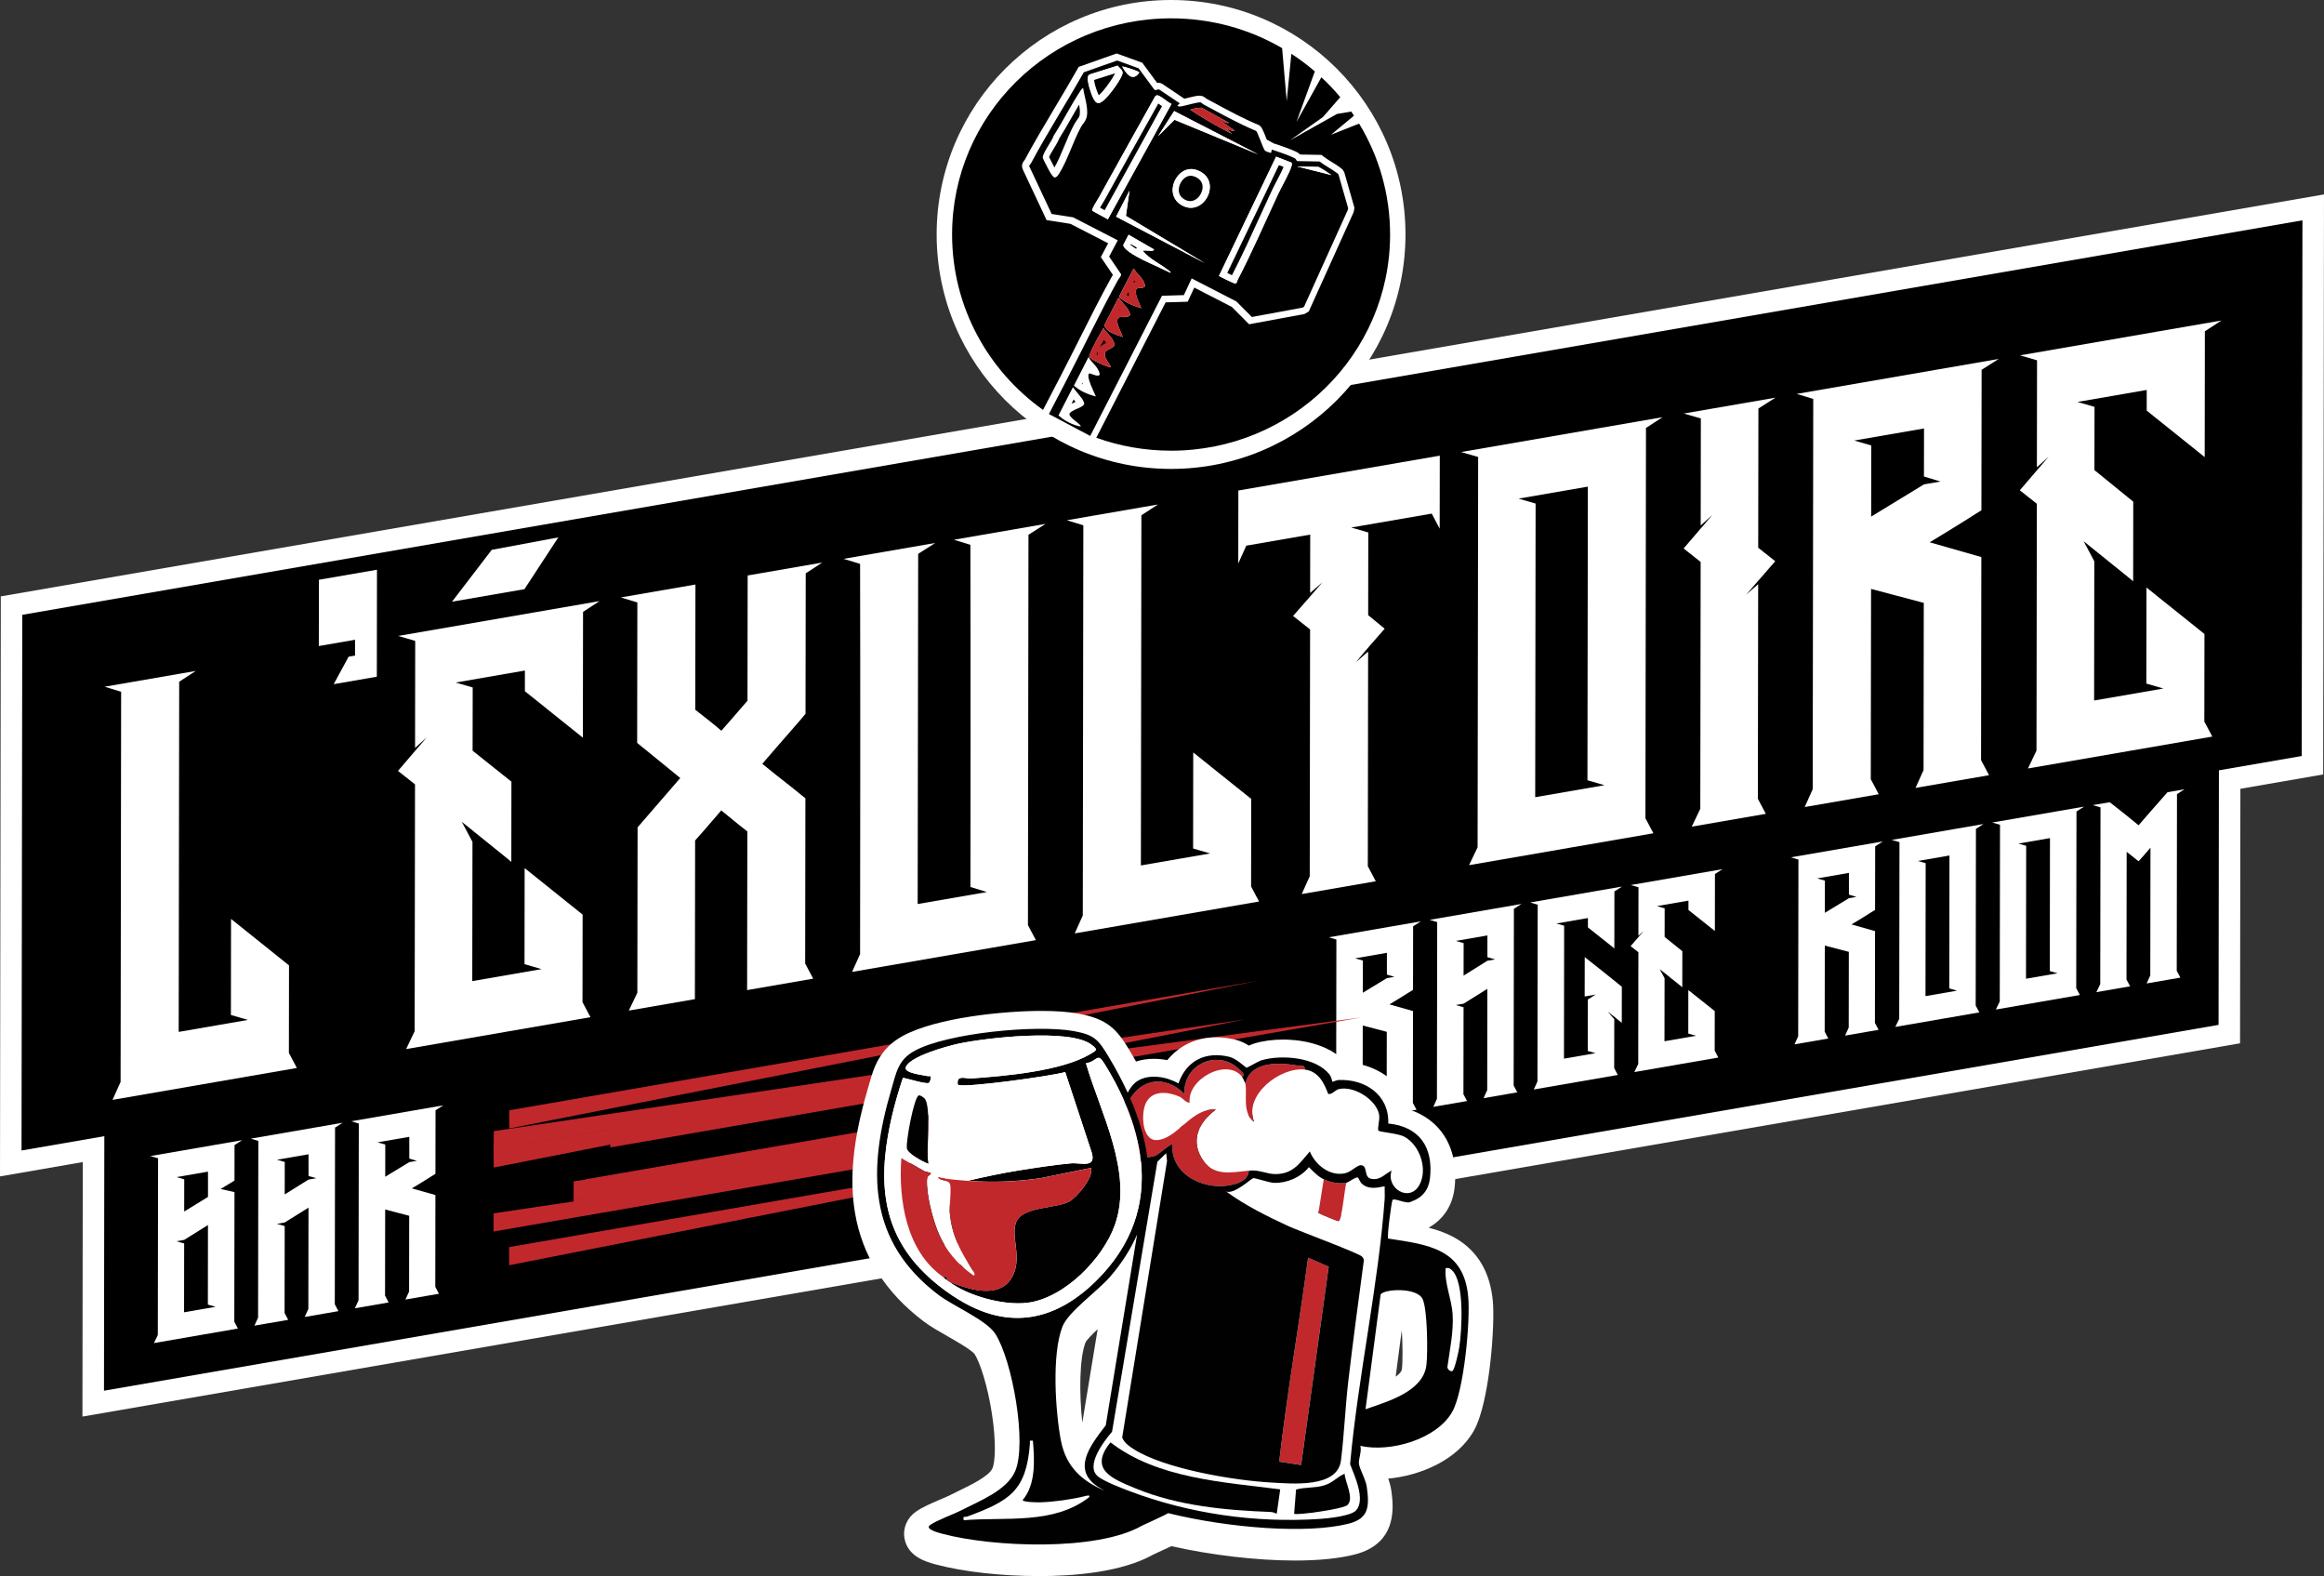 <?xml version="1.0" encoding="UTF-8"?><svg id="Calque_1" xmlns="http://www.w3.org/2000/svg" viewBox="0 0 930.64 631"><rect x="0" y="0" width="930.64" height="631" fill="#333333" stroke="none"/><defs><style>.cls-1{fill:#010101;}.cls-2{fill:#fff;}.cls-3{fill:#c1282c;}</style></defs><polygon class="cls-2" points="33.01 567.15 33.15 465.25 0 470.99 .32 238.77 930.64 77.84 930.31 310.06 897.16 315.8 897.02 417.7 33.01 567.15"/><polygon points="922.01 88.21 8.92 246.15 8.62 460.62 41.78 454.89 41.64 556.79 888.42 410.32 888.56 308.41 921.71 302.68 922.01 88.21"/><path class="cls-2" d="M48.29,433.22l.22-156.26-6.61-2.02c43.52-7.53,23.04-3.99,36.48-6.31l-6.62,4.31c-.03,24.83-.13,91.28-.2,140.2,10.67-1.85,14.3-2.47,15.36-2.66l.64-.11c.85-.15,3.63-.63,11.73-2.03l-6.82-1.98.05-38.46,23.22,18.61-.05,35.05,3.19,6.02-73.82,12.77,3.21-7.13Z"/><path class="cls-2" d="M150.96,228.09c-.03,21.66-.04,29.21-.06,42.84l-17.28,2.99,5.99-11.01,2.56-.44v-6.33s-14.5,2.51-14.5,2.51c.01-9.98,0-6.57.04-26.53l23.26-4.02Z"/><path class="cls-2" d="M233.26,401.22l3.19,6.02-73.82,12.77,3.42-7.16.14-98.82-6.82-5.39c7.9-9.15,5.77-6.84,11.54-13.43l-4.7,4.22.06-42.84-6.82-1.98,80.65-13.95-6.62,4.31-.07,50.38-23.22-18.61v-8.28s-27.72,4.8-27.72,4.8l6.82,1.98-.04,25.31,15.55,12.4-.04,32.13c-.21-.21.85.58-19.82-16.04l4.26,8.02-.08,55.74,27.74-4.8-6.82-1.98.05-38.46,23.22,18.61-.05,35.05ZM210.03,235.88l-29.02,5.02,15.9-20.76,26.66-4.98-13.55,20.72Z"/><path class="cls-2" d="M322.45,385.8l3.19,6.02-26.46,4.58c.03-21.18.06-42.35.09-63.53-1.07-.79-5.11-3.98-10.44-8.41-5.34,6.28-9.4,10.87-10.47,12.03-.03,21.18-.06,42.35-.09,63.53l-26.46,4.58,3.42-7.16.09-66.2c9.61-11.15,7.48-8.59,17.09-19.75-8.31-6.84-15.55-12.64-17.26-14.05l.08-56.23-6.61-2.02,29.87-5.17c-.02,16.55-.04,30.67-.07,50.14,4.05,3.19,7.46,5.77,10.44,8.41,3.2-3.72,6.62-7.47,10.47-12.03.03-19.47.05-33.59.07-50.14l29.87-5.17-6.62,4.31-.08,56.23c-1.5,1.96-8.97,10.31-17.31,20.03,9.59,7.83,7.67,5.97,17.26,13.81l-.09,66.2Z"/><path class="cls-2" d="M411.63,370.37l3.19,6.02-73.61,12.73,3.21-7.13c.16-117.81-.01-144.06,0-156.23l-6.61-2.02,36.7-6.35-6.83,4.35c-.05,37.97-.19,132.9-.2,140.2l27.74-4.8-6.61-2.02c.12-85.92-.03-130.67-.02-137l-6.61-2.02,36.7-6.35-6.83,4.35c-.06,40.4-.09,62.31-.1,73.75,0-.49,0,2.19-.01,10.47-.02,11.2-.05,32.86-.1,72.05Z"/><path class="cls-2" d="M433.6,366.57l.22-156.26-6.61-2.02c43.52-7.53,23.04-3.99,36.48-6.31l-6.62,4.31c-.03,24.83-.13,91.28-.2,140.2,10.67-1.85,14.3-2.47,15.36-2.66l.64-.11c.85-.15,3.63-.63,11.73-2.03l-6.82-1.98.05-38.46,23.22,18.61-.05,35.05,3.19,6.02-73.82,12.77,3.21-7.13Z"/><path class="cls-2" d="M576.56,182.45c-.03,23.85-.04,27.99-.04,27.99v-1.22s0,.49,0,2.43l-3.19-6.02-32.22,5.57,6.82,1.98c-.01,10.71-.03,20.93-.05,33.1l6.61,5.43c-9.83,11.19-9.61,11.15-11.54,13.43l4.91-4.26c-.09,66.69-.04,28.48-.12,85.92l3.19,6.02c-10.88,1.88-18.99,3.28-29.66,5.13l3.21-7.13c.11-77.4.05-37.48.14-98.82l-6.82-5.39c8.12-9.19,5.98-6.87,11.75-13.47l-4.91,4.26.03-23.37c-9.81,1.7-16.43,2.84-25.6,4.43l-3.21,7.13c.02-14.85.02-16.55.04-29.21,9.6-1.66,71.05-12.29,80.65-13.95Z"/><path class="cls-2" d="M658.91,327.59l3.19,6.02c-34.56,5.98-41.82,7.23-73.82,12.77l3.42-7.16.22-156.26-6.82-1.98,80.65-13.95-6.62,4.31-.22,156.26ZM642.51,314.37l-6.82-1.98.16-117.56-27.74,4.8,6.82,1.98-.16,117.56,27.74-4.8Z"/><path class="cls-2" d="M703.93,319.81l3.19,6.02c-10.67,1.85-18.78,3.25-29.66,5.13l3.42-7.16c.11-77.4.05-37.48.14-98.82l-6.82-5.39c7.9-9.15,5.77-6.84,11.54-13.43l-4.7,4.22.06-42.84-6.82-1.98c13.23-2.29,23.47-4.06,36.7-6.35l-6.83,4.35c-.03,20.69-.05,35.29-.08,55.74l6.82,5.39c-9.83,11.19-9.61,11.15-11.75,13.47l4.91-4.26c-.09,66.69-.04,28.48-.12,85.92Z"/><path class="cls-2" d="M793.32,304.34l3.19,6.02-29.44,5.09,3.21-7.13c.03-24.34.03-22.88.09-66.94-7.68-2.08-13.43-3.52-21.11-5.6-.04,29.69-.07,49.9-.11,76.18l3.19,6.02c-13.23,2.29-16.43,2.84-29.66,5.13l3.21-7.13c.02-17.77.19-138.98.22-156.26l-6.61-2.02,80.86-13.99-6.83,4.35-.08,56.23c-11.53,7.35-16.87,10.46-20.71,12.83l20.68,5.91c-.06,45.03-.05,35.54-.11,81.3ZM770.44,193.93l6.61-1.14-6.61-2.02.03-19.23-27.95,4.83,6.82,1.98-.04,28.48c7.69-4.74,13.45-8.17,21.14-12.9Z"/><path class="cls-2" d="M882.72,288.88l3.19,6.02-73.82,12.77,3.42-7.16.14-98.82-6.82-5.39c7.9-9.15,5.77-6.84,11.54-13.43l-4.7,4.22.06-42.84-6.82-1.98,80.65-13.95-6.62,4.31-.07,50.38-23.22-18.61v-8.28s-27.72,4.8-27.72,4.8l6.82,1.98-.04,25.31,15.55,12.64-.04,31.89c-.21-.21.85.58-19.82-16.04l4.26,8.02-.08,55.74,27.74-4.8-6.82-1.98.05-38.46,23.22,18.61-.05,35.05Z"/><path class="cls-2" d="M93.9,477.28l-.07,51.9,1.45,2.72-33.64,5.82,1.56-3.24.1-70.74-3.11-.89,36.75-6.36-3.02,1.95-.02,14.21-5.55,3.38,5.54,1.25ZM83.31,469.08l-12.64,2.19,3.11.89-.02,12.89c2.82-1.7.78-.46,9.53-5.84v-10.14ZM73.71,525.39l12.64-2.19-3.11-.89.04-31.85c-3.41,2.13-6.03,3.8-9.53,5.95l-3.11.54,3.11.89-.04,27.55Z"/><path class="cls-2" d="M134.08,522.21l1.45,2.72c-5.06.87-8.46,1.46-13.51,2.34l1.46-3.23.06-40.55c-3.41,2.13-6.13,3.81-9.53,5.95l-3.11.54,3.11.89-.05,34.82,1.45,2.72c-20.52,3.55-5.25.91-13.52,2.34l1.46-3.23c.05-37.8.04-30.74.1-70.74l-3.01-.91c11.96-2.07,22.07-3.82,36.75-6.36l-3.02,1.95c-.05,33.94-.06,40.55-.1,70.74ZM126.66,471.72l-3.11-.89v-8.7c-2.52.44-10.1,1.75-12.63,2.19l3.11.89-.02,13c3.41-2.13,6.13-3.81,9.53-5.95l3.11-.54Z"/><path class="cls-2" d="M174.33,515.25l1.45,2.72-13.42,2.32,1.46-3.23c.02-11.02.01-10.36.04-30.3-3.5-.94-6.12-1.59-9.62-2.52-.02,13.44-.03,22.59-.05,34.49l1.45,2.72c-6.03,1.04-7.49,1.3-13.52,2.34l1.46-3.23c.01-8.04.09-62.92.1-70.74l-3.01-.91,36.85-6.37-3.11,1.97-.04,25.45c-5.25,3.33-7.69,4.74-9.44,5.82l9.43,2.67c-.03,20.39-.02,16.09-.05,36.8ZM163.9,465.28l3.01-.52-3.01-.91v-8.7s-12.73,2.2-12.73,2.2l3.11.89-.02,12.89c3.5-2.15,6.13-3.7,9.63-5.85Z"/><path class="cls-2" d="M565.8,441.59l1.45,2.72-13.42,2.32,1.46-3.23c.02-11.02.01-10.36.04-30.3-3.5-.94-6.12-1.59-9.62-2.52-.02,13.44-.03,22.59-.05,34.49l1.45,2.72c-6.03,1.04-7.49,1.3-13.52,2.34l1.46-3.23c.01-8.04.09-62.92.1-70.74l-3.01-.91,36.85-6.37-3.11,1.97-.04,25.45c-5.25,3.33-7.69,4.74-9.44,5.82l9.43,2.67c-.03,20.39-.02,16.09-.05,36.8ZM555.38,391.61l3.01-.52-3.01-.91v-8.7s-12.73,2.2-12.73,2.2l3.11.89-.02,12.89c3.5-2.15,6.13-3.7,9.63-5.85Z"/><path class="cls-2" d="M606.15,434.61l1.45,2.72c-5.06.87-8.46,1.46-13.51,2.34l1.46-3.23.06-40.55c-3.41,2.13-6.13,3.81-9.53,5.95l-3.11.54,3.11.89-.05,34.82,1.45,2.72c-20.52,3.55-5.25.91-13.52,2.34l1.46-3.23c.05-37.8.04-30.74.1-70.74l-3.01-.91c11.96-2.07,22.07-3.82,36.75-6.36l-3.02,1.95c-.05,33.94-.06,40.55-.1,70.74ZM598.74,384.11l-3.11-.89v-8.7c-2.52.44-10.1,1.75-12.63,2.19l3.11.89-.02,13c3.41-2.13,6.13-3.81,9.53-5.95l3.11-.54Z"/><path class="cls-2" d="M649.46,395.06l-.02,14.44-5.63-4.53,2.62,3.07-.03,19.61,1.45,2.72-33.64,5.82,1.46-3.23.1-70.74-3.01-.91,36.75-6.36-3.02,1.95-.03,22.81-10.58-8.41v-3.75s-12.63,2.19-12.63,2.19l3.11.89-.07,53.22,12.64-2.19-3.11-.89.03-20.61,3.11-1.97-4.38.76c0-6.17.01-9.59.02-15.76,9.32,7.42,6.7,5.23,14.86,11.86Z"/><path class="cls-2" d="M686.66,420.68l1.45,2.72-33.64,5.82,1.56-3.24.06-44.74-3.11-2.44c3.6-4.15,2.63-3.1,5.26-6.09l-2.14,1.91.03-19.39-3.11-.89,36.75-6.36-3.02,1.95-.03,22.81-10.58-8.41v-3.75s-12.63,2.19-12.63,2.19l3.11.89-.02,11.46,7.09,5.71-.02,14.44c-.1-.09.39.26-9.03-7.25l1.94,3.63-.04,25.23,12.64-2.19-3.11-.89.02-17.41,10.58,8.41-.02,15.87Z"/><path class="cls-2" d="M750.83,409.58l1.45,2.72-13.42,2.32,1.46-3.23c.02-11.02.01-10.36.04-30.3-3.5-.94-6.12-1.59-9.62-2.52-.02,13.44-.03,22.59-.05,34.49l1.45,2.72c-6.03,1.04-7.49,1.3-13.52,2.34l1.46-3.23c.01-8.04.09-62.92.1-70.74l-3.01-.91,36.85-6.37-3.11,1.97-.04,25.45c-5.25,3.33-7.69,4.74-9.44,5.82l9.43,2.67c-.03,20.39-.02,16.09-.05,36.8ZM740.4,359.61l3.01-.52-3.01-.91v-8.7s-12.73,2.2-12.73,2.2l3.11.89-.02,12.89c3.5-2.15,6.13-3.7,9.63-5.85Z"/><path class="cls-2" d="M791.17,402.6l1.45,2.72c-15.75,2.72-19.06,3.3-33.64,5.82l1.56-3.24.1-70.74-3.11-.89,36.75-6.36-3.02,1.95-.1,70.74ZM783.7,396.62l-3.11-.89.07-53.22-12.64,2.19,3.11.89-.07,53.22,12.64-2.19Z"/><path class="cls-2" d="M831.43,395.64l1.45,2.72c-15.75,2.72-19.06,3.3-33.64,5.82l1.56-3.24.1-70.74-3.11-.89,36.75-6.36-3.02,1.95-.1,70.74ZM823.95,389.66l-3.11-.89.07-53.22-12.64,2.19,3.11.89-.07,53.22,12.64-2.19Z"/><path class="cls-2" d="M871.68,388.68l1.45,2.72-13.51,2.34,1.46-3.23.07-51.13c-1.75,2.07-2.34,2.72-4.77,5.45-1.94-1.54-3.11-2.44-4.76-3.8l-.07,51.13,1.45,2.72-13.52,2.34,1.56-3.24.1-70.74-3.11-.89,6.81-1.18c4.95,3.88,8.84,6.95,11.55,9.24,2.82-3.24,6.62-7.65,11.59-13.24l6.81-1.18-3.02,1.95-.1,70.74Z"/><polygon class="cls-3" points="498.47 441.03 364.45 460.97 530.52 428.23 354.1 458.74 354.52 458.65 530.52 428.21 420.71 444.55 535.45 420.09 234.61 472.13 234.61 472.24 229.74 472.96 229.68 480.25 234.63 479.39 234.63 479.41 229.68 480.27 229.68 481.02 197.69 485.78 197.62 493.07 229.72 487.52 229.72 487.54 230.42 487.4 498.47 441.03"/><polygon class="cls-3" points="203.89 506.56 504.69 447.25 235.94 493.74 203.84 499.29 203.89 506.56"/><polygon class="cls-3" points="498.51 408.14 363.99 431.41 363.57 431.47 498.51 408.13 197.73 452.87 197.66 460.17 244.45 452.07 244.45 452.09 197.66 460.18 197.71 467.45 244.41 458.24 244.41 459.38 545.25 407.33 414.57 424.69 498.51 408.14"/><polygon class="cls-3" points="203.96 451.8 504.76 392.49 236.02 438.97 203.92 444.53 203.96 451.8"/><path class="cls-2" d="M415.92,631c-14.79,0-30.06-1.71-40.83-4.56l-.14-.04c-3.71-.98-11.44-3.01-12.75-10.5-.73-4.14,1.06-8.26,4.67-10.75,2.59-1.79,6.04-3.26,9.37-4.68,1.59-.68,3.24-1.38,4.3-1.92,1.16-.59,2.41-1.2,3.7-1.83,4.7-2.28,11.79-5.73,13.19-8.86.96-2.15,1.67-9.85-.28-22.27-1.75-11.13-4.78-20.21-6.87-23.47-1.34-1.73-7.52-5.24-10.85-7.14-3.53-2.01-6.86-3.91-9.5-5.9-15.38-11.6-24.65-26.24-27.55-43.5-2.35-13.96-.74-29.66,5.05-49.38.22-.74.42-1.46.62-2.16,1.77-6.31,3.96-14.17,13.63-19.38,13.53-7.28,40.47-9.93,55.28-9.93,5.92,0,10.91.36,14.85,1.08,11.82,2.15,15.5,6.36,20.57,14.8.88,1.46,1.73,2.93,2.54,4.38,2.23-.71,4.65-1.08,7.16-1.08,1.76,0,3.56.18,5.35.53,4.77-5.84,11.66-9.14,19.65-9.14,2.46,0,5.01.31,7.58.94,2.01.49,3.82,1.36,5.47,2.38.75-.35,1.44-.62,2.14-.84,3.41-1.03,7.4-1.58,11.54-1.58,5.17,0,17.41.93,25.04,9.06,7.79.4,14.96,3.48,19.89,8.6,2.87,2.97,4.92,6.57,6.06,10.52,5.94,2.04,9.72,5.38,12.01,8.22,4.75,5.88,6.71,13.86,5.66,23.07-.8,7-4.51,12.6-10.37,15.85,3.75.97,7.36,2.25,10.65,4.14,8.95,5.11,14.02,13.68,15.07,25.45.84,9.46-1.26,40.31-7.58,51.62-6.67,11.95-21.63,18.08-34.33,19.26.54,1.49,1.02,3.13,1.25,4.85.79,5.77,2.88,21.09-14.72,25.54-6.31,1.59-14.34,2.4-23.88,2.4-15.22,0-33.44-2.13-49.48-5.75-1.25.6-2.87,1.34-5,2.32-.95.44-1.75.8-2.16,1-12.71,7.16-32,8.67-45.98,8.67ZM434.66,537.53c-2.39,6.29-2.53,20.13-1.27,31.9.02-.02.03-.04.05-.07l6.11-37.19c-2.21,2.07-4.31,4.2-4.9,5.35ZM558.89,551.17c1.43-.99,2.39-2.04,2.51-3.1.36-3.18.3-10.26-.06-15.54l-2.45,18.64ZM574.06,517.78,383.76,506.7c.31.12,1,.38,1.54.58l.76.28c4.63,1.75,7.4,2.12,8.91,2.12.91,0,1.36-.13,1.5-.19.98-1.45.85-3.52.37-7.55-.56-4.6-1.25-10.32,2.02-15.81.07-.13.15-.25.23-.37-.49,0-.98,0-1.48,0-3.51,0-7.11-.13-10.71-.4-4.87-.36-8.75-4.22-9.14-9.09-.38-4.87,2.84-9.29,7.6-10.41,8.12-1.91,14.8-3.26,21.02-4.26,5.9-.95,12.59-1.97,18.66-2.63l-5.15-15.64c-11.08,1.81-27.78,3.88-34.08,3.88-1.78,0-5.44,0-8.51-2.55-.83.53-1.78.96-2.84,1.24-.98.26-2,.39-3.1.39-.96,0-1.95-.1-3.03-.28-2.06,7.41-3.4,14.31-4,20.59-1.6,16.72,2.53,29.06,13.61,39.54.66-.14,1.34-.21,2.02-.21,1.28,0,2.57.25,3.8.76ZM520.06,484.65c1.21.56,5.77,2.34,9.79,3.91,6.12,2.39,10.51,4.12,13.71,5.45.24-2.25.46-4.5.66-6.73-1-.35-1.95-.79-2.86-1.34-.09.02-.18.04-.27.06-1.27.25-2.62.38-4.01.38-3.7,0-7.77-.92-11.19-2.53-.67-.32-1.32-.67-1.92-1.04-1.28.7-2.63,1.3-4.01,1.8l.11.05ZM469.3,451.01c3.06,0,5.91,1.35,7.82,3.71,1.53,1.89,2.32,4.28,2.2,6.71-.07,1.39.32,2.44,1.24,3.41,1.68,1.77,4.81,2.91,7.96,2.91.88,0,1.72-.09,2.51-.26,1.4-3.23,4.46-5.55,8.1-5.92.77-.08,1.56-.12,2.32-.12,3.04,0,5.45.6,7.22,1.04.93.23,1.67.42,2.11.42,1.27-.01,1.53-.02,4.66-3.79.51-.61,1.02-1.23,1.56-1.85,1.9-2.2,4.64-3.43,7.49-3.43.53,0,1.06.04,1.6.13,3.4.56,6.26,2.84,7.56,6.02.6,1.46,1.82,2.44,2.51,2.72.12-.08.25-.17.35-.24,1.4-.96,3.58-2.45,6.47-2.95-1.48-3.13-1.01-6.25-.72-8.24.02-.16.05-.34.08-.52-.71-.84-2.23-1.8-3.38-2.17-1.49.94-3.75,2.06-6.71,2.06-1.03,0-2.06-.14-3.06-.42-3.06-.85-5.51-3.12-6.62-6.1-.8-2.15-1.33-3.04-1.59-3.4-1.63-.24-3.17-.88-4.48-1.86-1.69-.23-3.17-.34-4.49-.34-2.05,0-3.23.29-3.74.48-1.14,4.36-5.08,7.39-9.57,7.39-.11,0-.22,0-.34,0-3.95-.13-7.37-2.59-8.82-6.13-.19-.4-.6-1.2-.78-1.55-.31-.52-.56-1.07-.77-1.64-.27-.09-.55-.14-.84-.14-.83,0-1.69.37-2.26.97-.54.57-.77,1.3-.72,2.25.22,4.07-2.08,7.86-5.79,9.54-1.31.59-2.7.88-4.08.88-2.53,0-5.02-.97-6.91-2.81-1-.97-2.01-1.66-2.85-1.97.67,1.88,1.27,3.74,1.82,5.59.9-.27,1.87-.42,2.93-.42Z"/><path class="cls-2" d="M497.32,431.01c.1.12,1.37,2.64,1.39,2.79.83,4.71-1.4,11.6,3.48,15.34-4.19-10.89,10.63-22.04,20.22-20.92,5.47.64,7.78,5.25,9.45,9.76,1.45.4,2.81-1.59,4.29-1.94,5.96-1.41,14.87,4.13,16.09,10.13.44,2.15-.82,5.71-.25,6.5.42.58,7.71,1.08,10.21,2.36,6.35,3.26,9.7,13.16,6.14,19.48-4.01,7.09-13.5,1.16-11.07-5.83-2.82,1.35-4.31,3.79-7.85,3.35s-1.46-5.27-4.35-5.5c-1.68-.13-3.98,2.71-6.58,3.24-6.05,1.23-11.81-3.41-13.99-8.76-3.97,4.6-6.63,8.98-13.58,9.06-3.85.04-6.37-1.83-10.81-1.39-7.31.73-14.5,2.55-18.97-5.09-4.46-7.61-.71-14.62,5.72-19.32-9.68-.93-15.25,11.69-23.61,12.18-6.02.35-6.53-11.07-4.18-15.23,2.76-4.88,8.81-4.07,13.16-2.2,1.7.73,2.38,2.39,4.17,2.45-1.07-9.37,14.78-18.03,20.92-10.46Z"/><path class="cls-2" d="M539.15,473.55c.91-.18,3.37-2.2,4.48-2.14.43.03.94,1.85,1.73,2.53,2.74,2.38,5.91,1.64,9.12,1-.05,1.73.12,3.49,0,5.22-2.56,34.85-10.68,71.06-13.84,106.05,1.83,4.71,6.26,14.23,2.4,18.5-2.07,2.29-11.37,3.22-14.7,3.43-25.73,1.65-51.94-2.07-75.99-11.14-3.36-1.27-9.69-3.7-12.43-5.7-5.69-4.16,2.14-14.27,5.4-18.09l18.15-108.08,3.53-3.43.34,3.12-17.97,110.71c.82,2.1,2.69,3.41,4.52,4.59,12.3,7.94,40.21,12.6,54.92,13.41,8.56.47,26.79,2.34,28.18-8.83,1.31-10.54,1.71-21.33,2.95-31.91,1.89-16.07,4.06-32.13,6.21-48.17-.03-.6-.33-1.03-.67-1.49-.95-1.29-25.46-10.34-29.58-12.25-8.43-3.89-17.38-8.35-24.85-13.84,3.12,1.29,10.18-5.3,10.79-5.36.91-.1,6.35,1.84,8.42,1.89,5.24.13,10.62-2.25,13.9-6.29,1.75,1.75,3.66,3.8,5.93,4.87l-2.14,13.49c1.11.58,7.62,3.33,8.05,3.25,1.39-.27,2.42-13.11,3.15-15.34ZM512.66,596.29c-22.82-2.94-49.15-4.3-67.97-18.82-8.88,10.95.81,14.61,10.12,18.46,16.88,6.97,35.97,8.72,54.04,9.41.9.03,1.61.42,2.41.72l1.4-9.77ZM538.44,590.01c-3.02,1.35-4.78,3.66-8.21,4.69-3.87,1.16-7.42.61-11.23,1.66l-.77,9.69c.8.74,19.57-1.88,21.3-3.44,2.91-2.61-.92-9.25-1.09-12.6Z"/><path class="cls-3" d="M497.32,431.01c-6.14-7.57-21.99,1.09-20.92,10.46-1.78-.06-2.47-1.72-4.17-2.45-4.35-1.87-10.4-2.68-13.16,2.2-2.35,4.15-1.84,15.57,4.18,15.23,8.36-.48,13.93-13.11,23.61-12.18-6.43,4.69-10.18,11.7-5.72,19.32,4.47,7.63,11.66,5.81,18.97,5.09-.39,3.4-3.03,4.7-6,5.5-10.87,2.95-25.28-3.26-24.67-15.96-.51-.63-5.58,4.15-6.94,4.56-8.02,2.4-12.12-4.11-12.57-11.2-.93-14.85,12.55-25.14,24.38-13.59-.66-12.09,13.93-18.37,22.33-9.43.53.56,2.33,1.87.69,2.45Z"/><path class="cls-3" d="M532.07,507.12l-11.05,79.41-8.77-1.35c3.12-27.16,7.92-54.43,11.57-81.64l8.26,3.59Z"/><path class="cls-3" d="M498.71,433.8c2.25-9.24,13.95-8.38,21.42-7.1,1.02.18,2.55-.46,2.28,1.52-9.59-1.11-24.42,10.03-20.22,20.92-4.88-3.74-2.65-10.63-3.48-15.34Z"/><path class="cls-2" d="M581.66,548.86c-.64.5-2.2-.62-2.04-1.68.96-6.84,2.51-14.1,2.08-21.01-.39-6.22-3.28-12.16-2.81-18.45,1.22-.19,1.53-.04,2.41.72,5.28,4.55,4.11,24.29,3.07,30.92-.26,1.66-1.75,8.74-2.71,9.5Z"/><path class="cls-3" d="M539.15,473.55c-.73,2.24-1.76,15.07-3.15,15.34-.43.08-6.94-2.67-8.05-3.25l2.14-13.49c2.6,1.22,6.23,1.95,9.06,1.39Z"/><path class="cls-1" d="M512.66,596.29l-1.4,9.77c-.8-.3-1.51-.69-2.41-.72-18.07-.69-37.16-2.43-54.04-9.41-9.3-3.84-19-7.51-10.12-18.46,18.82,14.52,45.15,15.88,67.97,18.82Z"/><path class="cls-1" d="M538.44,590.01c.17,3.35,4,9.99,1.09,12.6-1.74,1.56-20.51,4.18-21.3,3.44l.77-9.69c3.81-1.05,7.36-.5,11.23-1.66,3.43-1.03,5.19-3.34,8.21-4.69Z"/><path class="cls-1" d="M587.94,519.24c-1.72-19.33-15.91-20.91-32.06-23.37-.56-.54,1.35-14.69,1.72-15.37.65-1.17,5.83,1.89,7.53.57,4.37-1.49,6.96-4.64,7.49-9.26,1.41-12.36-4.07-20.74-16.7-22,.42-11.44-9.2-17.89-19.92-17.41-.87.04-2.3.78-2.4.71-.12-.09-.42-1.85-1.09-2.76-5.32-7.12-19.41-8.25-27.38-5.83-1.46.44-5.6,3.01-5.96,2.94-.46-.08-3.98-3.65-6.85-4.34-9.55-2.31-17.19,1.48-20.43,10.66-4.54-2.69-11.66-3.98-16.36-1-1.57,1-2.9,2.65-3.95,4.68-2.23-4.86-4.82-9.7-7.7-14.49-4.09-6.81-5.71-8.67-13.85-10.15-14.81-2.69-50.46.71-63.67,7.83-6.73,3.63-7.43,8.75-9.45,15.62-9.37,31.92-9.71,60.56,18.97,82.2,5.91,4.46,19.09,10.02,22.65,15.49,6.82,10.49,12.88,44.08,7.93,55.2-3.38,7.58-14.16,11.75-21.42,15.46-3.53,1.81-9.68,3.94-12.56,5.93-2.42,1.67,3.67,3.2,5.13,3.58,20.01,5.3,61.64,7.03,79.61-3.26.64-.37,9.38-4.22,10.55-5.06,0,0,0,0,0,0,24.7,6.06,55.78,8.38,72.23,4.23,8.17-2.06,8.4-6.86,7.35-14.61-.43-3.17-2.87-7.13-3.16-9.4-.24-1.86,1.2-4.92.56-7.16,11.92,2.72,30.64-2.6,36.84-13.7,4.68-8.39,7.23-36.18,6.36-45.92ZM474.31,437.98c-.66-12.09,13.93-18.37,22.33-9.43.53.56,2.33,1.87.69,2.45.1.12,1.37,2.64,1.39,2.79,2.25-9.24,13.95-8.38,21.42-7.1,1.02.18,2.55-.46,2.28,1.52,5.47.64,7.78,5.25,9.45,9.76,1.45.4,2.81-1.59,4.29-1.94,5.96-1.41,14.87,4.13,16.09,10.13.44,2.15-.82,5.71-.25,6.5.42.58,7.71,1.08,10.21,2.36,6.35,3.26,9.7,13.16,6.14,19.48-4.01,7.09-13.5,1.16-11.07-5.83-2.82,1.35-4.31,3.79-7.85,3.35-3.64-.44-1.46-5.27-4.35-5.5-1.67-.13-3.98,2.71-6.58,3.24-6.05,1.23-11.81-3.41-13.99-8.76-3.97,4.6-6.63,8.98-13.58,9.06-3.85.04-6.37-1.83-10.81-1.39-.39,3.4-3.03,4.7-6,5.5-10.87,2.95-25.28-3.26-24.67-15.96-.51-.63-5.58,4.15-6.94,4.56-1.1.33-2.13.49-3.09.5-1.03-7.82-3.41-15.67-6.79-23.47,4.41-7.31,13.45-9.86,21.69-1.82ZM456.62,462.85c-4.18-1.42-6.38-6.2-6.7-11.29-.2-3.12.25-6.04,1.18-8.6,2.72,6.61,4.62,13.27,5.52,19.88ZM381.55,518.82c-20.52-13.8-29.46-31.04-27.08-55.91,1.01-10.53,3.74-21.29,7.07-31.3.43-.33,8.54,2.47,10.35,1.98.43-.11.79-1.45.83-1.85.14-1.44-.53-.7-1.48-.94-1.8-.44-9.45-1.16-8.51-3.57,1.68-4.32,16.44-8.35,20.9-9.33,10.69-2.35,44.7-6.26,53.36.3,2.69,2.04,2.4,2.17-.39,3.82-11.62,6.88-34.14,8.77-47.67,9.76-1.6.12-4.42-.95-5.23.49-.3.53-.27,1.85-.09,2.01,1.71,1.5,37.91-3.51,42.95-5.07l10.6,32.18c1.95,6.54-4.38,4.01-8.34,4.38-6.49.59-14.38,1.8-20.87,2.84-6.77,1.09-13.65,2.55-20.32,4.12,9.83.72,19.45.41,29.23-1.08l20.02-4.07c1.27,3.77-5.92,12.12-8.98,13.61-5.22,2.55-17.42,1.98-20.54,7.22-3.5,5.89,3.05,15.65-2.79,23.99-4.87,6.96-15.31,4.17-22.01,1.63-.51-.19-2.47-.92-2.61-.99,7.68,5.82,21.88,9.7,31.46,8.53,14.79-1.81,30.34-17.71,35.09-31.29,7.36-21.06-5.86-44.73-11.63-64.61,4.63-.69,4.44-4.57,7.33.06,3.08,4.95,5.78,9.98,8,15.05-2.77,8.59-1.66,20.61,4.8,23.81.57.28,1.24.42,1.91.54,1.67,16.78-3.29,33.2-17.97,47.66-17.46,17.2-36.88,19.77-57.38,5.98ZM436.12,599.45c-14.27,11.06-33.32,7.81-50.17,9.18-.53-1.95.4-1.09,1.45-1.48,16.82-6.25,23.63-10.18,25.04-29.28.08-1.1-.52-1.08,1.18-1.11.67,7.7,1.22,17.61-4.1,23.81.08.84,5.77.95,7.01.91,5.55-.17,12.28-1.12,17.64-2.41.47-.11,2.77-.85,1.94.37ZM424.8,576.61c-2.17-11.73-3.68-34.31.64-45.46,2.29-5.93,14.14-14.27,18.97-19.84,4.84-5.57,8.43-11.28,10.94-17.07l-12.56,76.43c-6.14,7.97-14.13,18.03-2.39,25.04.62.37,1.27.73,1.94,1.09-8.52-3.6-15.49-9.18-17.52-20.2ZM540.64,586.21c1.83,4.71,6.26,14.23,2.4,18.5-2.07,2.29-11.37,3.22-14.7,3.43-25.73,1.65-51.94-2.07-75.99-11.14-3.36-1.27-9.69-3.7-12.43-5.7-5.69-4.16,2.14-14.27,5.4-18.09l18.15-108.08,3.53-3.43.34,3.12-17.97,110.71c.82,2.1,2.69,3.41,4.52,4.59,12.3,7.94,40.21,12.6,54.92,13.41,8.56.47,26.79,2.34,28.18-8.83,1.31-10.54,1.71-21.33,2.95-31.91,1.89-16.07,4.06-32.13,6.21-48.17-.03-.6-.33-1.03-.67-1.49-.95-1.29-25.46-10.34-29.58-12.25-8.43-3.89-17.38-8.35-24.85-13.84,3.12,1.29,10.18-5.3,10.79-5.36.91-.1,6.35,1.84,8.42,1.89,5.24.13,10.62-2.25,13.9-6.29,1.75,1.75,3.66,3.8,5.93,4.87,2.6,1.22,6.23,1.95,9.06,1.39.91-.18,3.37-2.2,4.48-2.14.43.03.94,1.85,1.73,2.53,2.74,2.38,5.91,1.64,9.12,1-.05,1.73.12,3.49,0,5.22-2.56,34.85-10.68,71.06-13.84,106.05ZM512.25,585.18c3.12-27.16,7.92-54.43,11.57-81.64l8.26,3.59-11.05,79.41-8.77-1.35ZM571.22,546.43c-1.21,10.77-15.7,14.71-24.4,17.78l6.04-45.88c.95-2.22,14.47-3.13,16.81,1.75,1.98,4.14,2.11,21.35,1.55,26.35ZM584.37,539.36c-.26,1.66-1.75,8.74-2.71,9.5-.64.5-2.2-.62-2.04-1.68.96-6.84,2.51-14.1,2.08-21.01-.39-6.22-3.28-12.16-2.81-18.45,1.22-.19,1.53-.04,2.41.72,5.28,4.55,4.11,24.29,3.07,30.92Z"/><path class="cls-2" d="M379.94,513.08c7.68,5.82,21.88,9.7,31.46,8.53,14.79-1.81,30.34-17.71,35.09-31.29,7.36-21.06-5.86-44.73-11.63-64.61,4.63-.69,4.44-4.57,7.33.06,18.21,29.23,22.93,61.26-3.26,87.06-17.46,17.2-36.88,19.77-57.38,5.98-20.52-13.8-29.46-31.04-27.08-55.91,1.01-10.53,3.74-21.29,7.07-31.3.43-.33,8.54,2.47,10.35,1.98.43-.11.79-1.45.83-1.85.14-1.44-.53-.7-1.48-.94-1.8-.44-9.45-1.16-8.51-3.57,1.68-4.32,16.44-8.35,20.9-9.33,10.69-2.35,44.7-6.26,53.36.3,2.69,2.04,2.4,2.17-.39,3.82-11.62,6.88-34.14,8.77-47.67,9.76-1.6.12-4.42-.95-5.23.49-.3.53-.27,1.85-.09,2.01,1.71,1.5,37.91-3.51,42.95-5.07l10.6,32.18c1.95,6.54-4.38,4.01-8.34,4.38-6.49.59-14.38,1.8-20.87,2.84s-13.65,2.55-20.32,4.12c-4.05-.3-7.97-.61-12.01-1.38.86,1.53,4.04.87,4.8,2.57.69,1.53-.3,9.31-.06,11.74.91,9.39,4.31,15.12,9.04,22.75.36.59,1.43,1.69.54,2.27-6.55-4.6-11.34-10.13-14.37-17.61-2.13-5.27-4.76-15.28-4.33-20.82.16-2,1.2-1.34,1.55-2.59l-2.67-.76-9.16-5.26c-1.18,16.92,1.98,37.31,16.84,47.65.42.29.63.71,1.44,1.17.09.05.2.33.72.58ZM371.71,465.85c-.95-5.34,1.34-22.23-1.34-25.91-.36-.49-1.82-1.58-2.46-1.36-1.88.64-5.25,18.68-4.73,21.24.42,2.09,6.52,5.19,8.54,6.03Z"/><path class="cls-3" d="M377.78,511.33c-14.86-10.33-18.02-30.73-16.84-47.65l9.16,5.26,2.67.76c-.34,1.24-1.39.58-1.55,2.59-.43,5.54,2.2,15.55,4.33,20.82,3.03,7.48,7.82,13.01,14.37,17.61.88-.59-.18-1.69-.54-2.27-4.74-7.63-8.13-13.36-9.04-22.75-.24-2.43.75-10.21.06-11.74-.77-1.7-3.94-1.04-4.8-2.57,4.04.77,7.96,1.08,12.01,1.38,9.83.72,19.45.41,29.23-1.08l20.02-4.07c1.27,3.77-5.92,12.12-8.98,13.61-5.22,2.55-17.42,1.98-20.54,7.22-3.5,5.89,3.05,15.65-2.79,23.99-4.87,6.96-15.31,4.17-22.01,1.63-.51-.19-2.47-.92-2.61-.99-.52-.25-.63-.53-.72-.58.08-1.21-.27-1.51-1.44-1.17Z"/><path class="cls-1" d="M371.71,465.85c-2.02-.85-8.12-3.95-8.54-6.03-.52-2.56,2.85-20.6,4.73-21.24.64-.22,2.1.87,2.46,1.36,2.68,3.68.4,20.57,1.34,25.91Z"/><path class="cls-1" d="M377.78,511.33c1.17-.35,1.52-.04,1.44,1.17-.81-.46-1.02-.87-1.44-1.17Z"/><path class="cls-2" d="M433.76,35.29c.45,3.68,2.69,9.21.97,12.76-.43.89-1.39,1.94-1.87,2.82-3.24,5.92-5.33,13.25-8.75,18.69-.37.58-1.17,1.72-1.93,1.45-.95-.33-2.74-3.95-3.25-5-.3-.62-1.23-2.27-1.34-2.8-.34-1.63,3.82-6.92,4.32-8.84,3.79-5.87,7-12.41,10.87-18.21.24-.36.54-.76.98-.87Z"/><path class="cls-3" d="M438.84,158.71c-3.21-.79-6.34-2.09-8.81-4.34l5.86-11.42c.88,1.72,2.52,2.92,3.54,4.55.31.5,1.23,2.18.81,2.65-.9.89-3.75-.98-4.14-.58-1.25,1.31,2.12,7.63,2.73,9.14Z"/><path class="cls-3" d="M432.77,170.48c-.17.46-.14.27-.42.21-2.77-.52-6.46-2.4-8.46-4.39l5.76-11.25,3.72,4.64c.76,1.64,1.48,2.06-.31,3.14-1.51.9-3.61,1.35-4.75,2.69-.51,1.46,3.72,3.79,4.47,4.97Z"/><circle class="cls-2" cx="468.95" cy="93.87" r="93.87"/><path d="M420.04,165.76c2.45-4.7,4.9-9.41,7.34-14.12,6.78-13.08,13.23-26.68,20.33-39.54.35-.63,1.4-1.64,1.22-2.34l-4.78-7.03,3.46-6.51-17.91-9.22-8.57-1.34-8.88-18.91c-.31-.61.34-.88.57-1.31,6.65-12.4,14.25-24.24,21.17-36.49l13.37-4.72,8.58,3.1,6.3,8.54c.66.61,1.36-.38,2.05.02l8.15,5.48-.81.76c-.44.45.72.52,1,.5,1.47-.1,7.35-1.96,8.2-1.62.4.16.67.56,1.07.77,6.96,3.72,13.83,7.6,21.11,10.64.56.41,2.62,6.39,3.27,7.53.48.84,1.83.98,2.72,1.3l.27-1.35c.26.14.57.16.85.25,2.31.75,6.04,2.07,8.17,3.1.89.43.74,1.09,1.22,1.25l8.93.16c2.17,1.72,4.96,3.06,7.11,4.73.24.19.42.39.51.68l3.79,13.25-.14.75-17.51,38.74-.6.35-20.29,3.75-6.2-6.23-17.91-9.22-3.12,6.69-8.77.26c-9.54,18.73-19.16,37.41-28.74,56.12M456.25,29c-.15-.42-5.91-2.4-6.86-2.37,1.51,2.82,4.21,6.36,6.86,2.37ZM533.17,70.09c-1.66-1.17-3.39-2.32-5.19-3.26l-8.56-.2,13.74,3.46ZM492.05,49.13l-10.84-6c-1.54-.01-3.15.25-4.58.82,5.42,3.44,10.96,6.79,16.72,9.67l-2.59-2.39c.95.51,2.05,1.06,3.12,1.2.28.04.26.2.42-.23l-4.53-3.18c.18-.55.26-.21.58-.13.5.12,1.24.58,1.7.24ZM447.58,26.26l-10.97,3.47c-1.5.41-.97,2.44-.78,3.63.28,1.69,1.83,6.85,3.27,7.67.42.24.86.29,1.31.13,2.61-.92,7.95-8.57,8.93-11.15.73-1.92-.83-2.39-1.76-3.75ZM488.12,110.49c.86.44,6.15,3.21,6.65,3,.66-.27.63-1.04.9-1.55,5.82-11.18,10.96-23.14,16.31-34.57,1.55-3.31,4.27-7.76,5.29-11.1.07-.23.04-1.05-.12-1.17l-6.13-2.37-22.89,47.77ZM469.13,41.59c-1.4-.46-4.56-3.5-5.8-3.43-.25.02-.56.19-.72.39-7.52,13.46-15.02,26.85-22.46,40.34-.39.71-3.26,5.05-2.71,5.52l6.2,3.39,25.49-46.21ZM503.83,61.79l-33.64-17.31-6.46,10.07,6.59-6.59,33.5,13.83ZM433.76,35.29c-.44.11-.74.51-.98.87-3.88,5.81-7.09,12.34-10.87,18.21-.5,1.92-4.66,7.21-4.32,8.84.11.53,1.03,2.18,1.34,2.8.51,1.04,2.3,4.66,3.25,5,.76.27,1.57-.87,1.93-1.45,3.42-5.45,5.52-12.77,8.75-18.69.48-.88,1.44-1.93,1.87-2.82,1.72-3.55-.51-9.07-.97-12.76ZM479.08,68.03c-7.62-2.54-13.66,9.77-5.82,14.16,9.05,5.07,16.82-10.51,5.82-14.16ZM452.31,76.32l-5.37,10.42,35.53,18.61-31.61-18.92,1.45-10.11ZM451.94,93.99l-2.03,3.95c-.48.92,1.92,2.65,2.58,3.11,3.37,2.35,7.53,4.09,11.24,5.81,1.69.78,3.35,1.63,5.05,2.38.04-.48-.58-.78-.91-1.04-3.28-2.59-7.39-4.37-10.15-7.63.12-.44.19-.24.41-.26.85-.09,2.99.25,3.62.01.26-.1.26-.22.38-.45l-10.17-5.87ZM453.77,107.8l-5.67,11.01c2.43,2.41,5.74,3.55,8.91,4.59-.68-2.05-2.72-5.19-2.05-7.43.34-1.16,2.56-.25,3.44-1.21.3-.33-.15-1.45-.34-1.88-.88-1.95-2.79-3.24-3.86-5.09h-.44ZM447.79,119.4l-5.63,10.93c1.22,2.8,4.78,3.66,7.43,4.57-.51-1.77-2.72-5.31-2.06-7.14s4.17-.01,5.05-1.74c-.55-2.74-3.06-4.31-4.37-6.62h-.42ZM444.81,147.1c.66-.21-4.16-4.83-1.67-6.74.68-.52,3.18-1.42,3.22-2.23,0-.16-.39-1.3-.5-1.54-.89-1.97-2.91-3.36-3.99-5.25-2.04,3.68-4.33,7.33-5.73,11.31.11,1.18,7.17,4.29,8.67,4.45ZM438.84,158.71c-.6-1.51-3.97-7.83-2.73-9.14.39-.41,3.23,1.47,4.14.58.42-.47-.5-2.15-.81-2.65-1.02-1.63-2.66-2.83-3.54-4.55l-5.86,11.42c2.47,2.25,5.6,3.55,8.81,4.34ZM432.77,170.48c-.75-1.19-4.98-3.51-4.47-4.97,1.15-1.34,3.24-1.78,4.75-2.69,1.79-1.07,1.08-1.49.31-3.14l-3.72-4.64-5.76,11.25c2,1.99,5.69,3.88,8.46,4.39.28.05.25.25.42-.21Z"/><path class="cls-2" d="M488.12,110.49l22.89-47.77,6.13,2.37c.16.12.19.94.12,1.17-1.02,3.34-3.74,7.79-5.29,11.1-5.34,11.43-10.48,23.39-16.31,34.57-.27.51-.24,1.28-.9,1.55-.5.21-5.78-2.56-6.65-3Z"/><path class="cls-2" d="M469.13,41.59l-25.49,46.21-6.2-3.39c-.56-.47,2.31-4.81,2.71-5.52,7.44-13.49,14.94-26.88,22.46-40.34.15-.21.47-.38.72-.39,1.24-.08,4.4,2.96,5.8,3.43Z"/><path class="cls-2" d="M447.58,26.26c.93,1.36,2.49,1.84,1.76,3.75-.98,2.58-6.32,10.23-8.93,11.15-.46.16-.89.11-1.31-.13-1.44-.83-2.99-5.98-3.27-7.67-.19-1.18-.72-3.21.78-3.63l10.97-3.47Z"/><path class="cls-2" d="M479.08,68.03c11,3.66,3.23,19.23-5.82,14.16-7.84-4.39-1.81-16.7,5.82-14.16ZM478.63,70.14c-1.71-.56-3.76.15-5.05,1.33-4.4,4.05-.36,11.44,5.29,9.05,4.64-1.96,4.74-8.75-.24-10.38Z"/><path class="cls-3" d="M444.81,147.1c-1.51-.16-8.56-3.28-8.67-4.45,1.39-3.98,3.68-7.63,5.73-11.31,1.08,1.89,3.1,3.28,3.99,5.25.11.23.51,1.37.5,1.54-.04.81-2.54,1.71-3.22,2.23-2.49,1.92,2.33,6.54,1.67,6.74Z"/><path class="cls-3" d="M453.77,107.8h.44c1.06,1.85,2.98,3.13,3.86,5.09.19.42.64,1.55.34,1.88-.88.96-3.09.05-3.44,1.21-.67,2.24,1.37,5.38,2.05,7.43-3.18-1.04-6.49-2.18-8.91-4.59l5.67-11.01Z"/><polygon class="cls-2" points="503.83 61.79 470.33 47.95 463.73 54.55 470.19 44.47 503.83 61.79"/><path class="cls-2" d="M451.94,93.99l10.17,5.87c-.11.23-.11.35-.38.45-.64.24-2.77-.1-3.62-.01-.22.02-.29-.17-.41.26,2.77,3.27,6.87,5.04,10.15,7.63.33.26.95.56.91,1.04-1.7-.75-3.36-1.6-5.05-2.38-3.71-1.72-7.87-3.46-11.24-5.81-.65-.46-3.05-2.18-2.58-3.11l2.03-3.95Z"/><path class="cls-3" d="M447.79,119.4h.42c1.31,2.31,3.82,3.88,4.37,6.62-.87,1.72-4.42-.02-5.05,1.74s1.55,5.37,2.06,7.14c-2.65-.91-6.21-1.77-7.43-4.57l5.63-10.93Z"/><polygon class="cls-2" points="452.31 76.32 450.87 86.43 482.47 105.35 446.95 86.74 452.31 76.32"/><path class="cls-3" d="M492.05,49.13c-.46.34-1.19-.12-1.7-.24-.32-.08-.4-.42-.58.13l4.53,3.18c-.16.43-.13.27-.42.23-1.08-.15-2.18-.69-3.12-1.2l2.59,2.39c-5.76-2.88-11.3-6.23-16.72-9.67,1.43-.57,3.04-.83,4.58-.82l10.84,6Z"/><path class="cls-2" d="M533.17,70.09l-13.74-3.46,8.56.2c1.8.94,3.52,2.1,5.19,3.26Z"/><path class="cls-2" d="M456.25,29c-2.66,4-5.36.45-6.86-2.37.95-.03,6.72,1.94,6.86,2.37Z"/><path d="M446.5,29.35l-8.39,2.66c.03.19.06.38.09.52.02.14.05.27.07.4.22,1.35,1.06,3.88,1.73,5.21.67-.58,1.77-1.7,3.25-3.68,1.58-2.1,2.79-4.09,3.26-5.11Z"/><path d="M442.77,137.37c.06-.03.12-.06.19-.1-.24-.38-.56-.77-.92-1.18-.59,1.04-1.16,2.07-1.68,3.1.32-.44.67-.76.93-.95.42-.32.91-.57,1.49-.87Z"/><path d="M465.33,42.53c-.16-.11-.32-.23-.49-.35-.28-.21-.65-.47-1-.72l-1.14,2.03c-6.72,12.01-13.66,24.42-20.42,36.69-.1.18-.25.42-.52.86-.52.84-.94,1.54-1.26,2.1l1.86,1.02,22.96-41.63Z"/><path d="M439.09,141.9c.14.08.28.16.44.24-.04-.61.04-1.15.17-1.61-.21.45-.42.91-.61,1.37Z"/><path d="M429.09,161.62c.32-.15.64-.29.94-.42.23-.1.46-.2.67-.3l-.76-.95-.85,1.66Z"/><path d="M516.52,56.21l13.21-9.32,6.97-7.98c-2.35-2.82-4.87-5.48-7.56-7.98l-10,17.93,7.39-20.27c-2.97-2.55-6.11-4.91-9.41-7.05l-1.86,18.91-1.84-21.18c-13.04-7.58-28.23-11.93-44.46-11.93-48.43,0-87.7,38.75-87.7,86.55,0,28.9,14.36,54.5,36.42,70.22,2.38-4.57,4.75-9.13,7.11-13.67,2.49-4.8,4.98-9.77,7.4-14.57,4.16-8.29,8.46-16.86,12.97-25.02.15-.28.33-.53.51-.77l-4.85-7.14,2.94-5.54-15.11-7.78-9.55-1.49-9.47-20.17c-.39-.8-.78-2.32.72-3.93,3.86-7.19,8.09-14.28,12.19-21.15,2.96-4.97,6.03-10.1,8.91-15.21l.49-.88,15.22-5.38,10.25,3.7,5.93,8.04c.12-.01.25-.02.38-.02.6,0,1.19.16,1.7.45l.08.05,8.77,5.9c.31-.08.62-.15.89-.22,2.49-.62,4.07-1,5.15-1,.49,0,.92.08,1.32.24.64.26,1.07.64,1.34.87.03.02.05.05.08.07,1.11.59,2.22,1.19,3.33,1.79,5.65,3.05,11.49,6.2,17.46,8.69l.29.12.26.19c.87.64,1.26,1.48,2.83,5.49.01.04.03.08.05.12l2.91,1.59c.15.03.34.07.57.15,2.54.83,6.29,2.17,8.5,3.23.61.3,1.05.66,1.36,1.01l8.58.15.71.57c.98.78,2.15,1.5,3.39,2.26,1.24.76,2.53,1.55,3.69,2.46.69.54,1.15,1.17,1.41,1.95l.02.05,3.98,13.91-.31,1.69-17.99,39.81-1.74,1.02-22.15,4.09-6.9-6.93-15.05-7.75-2.64,5.66-8.84.26c-6.31,12.38-12.74,24.91-18.97,37.05-2.9,5.65-5.84,11.38-8.79,17.15,9.34,3.35,19.43,5.18,29.95,5.18,48.43,0,87.7-38.75,87.7-86.55,0-16.23-4.53-31.42-12.41-44.4l-11.25,4.46,9.22-7.65c-.37-.55-.74-1.1-1.12-1.64l-5.67.95"/><path d="M433.21,153.62c.14.09.28.18.42.26-.08-.22-.15-.44-.22-.66l-.2.4Z"/><path d="M424.13,55.53c-.36,1.01-1.06,2.18-2.09,3.87-.62,1.02-1.61,2.65-1.94,3.47.18.38.47.92.62,1.23.16.3.29.56.38.74.46.93.84,1.66,1.15,2.21,1.47-2.57,2.7-5.54,4-8.66,1.23-2.96,2.5-6.01,4.02-8.8.31-.56.69-1.09,1.06-1.6.29-.4.62-.85.75-1.11.57-1.18.4-3.08.04-5-1.04,1.75-2.05,3.53-3.05,5.27-1.58,2.78-3.21,5.65-4.96,8.38Z"/><path d="M455.2,99.1l-2.38-1.37-.14.27c.26.23.63.52,1.12.86.38.26.77.52,1.17.77.06-.19.14-.37.23-.53Z"/><path d="M476.66,80.51h0c2.51,0,4.47-2.5,4.85-4.81.23-1.41.08-3.94-3.5-5.13-.41-.14-.81-.2-1.21-.2-2.24,0-4.03,2.19-4.56,4.25-.34,1.32-.53,3.76,2.11,5.24.79.44,1.56.66,2.31.66Z"/><path d="M504.55,86.62c1.56-3.42,3.17-6.96,4.78-10.39.55-1.18,1.22-2.45,1.92-3.79,1.01-1.92,2.05-3.9,2.74-5.61l-1.85-.72-20.68,43.17c.79.39,1.4.69,1.87.91,3.95-7.63,7.64-15.73,11.22-23.57Z"/><path d="M448.4,124.26c-.06-.08-.13-.15-.19-.23l-.14.27c.11-.02.23-.03.34-.05Z"/><path d="M454.64,112.84c-.13-.16-.27-.32-.42-.48l-.42.82c.28-.15.56-.26.84-.33Z"/><path d="M452.12,118.64c-.13-.61-.2-1.22-.19-1.84l-.67,1.31c.28.19.57.36.87.53Z"/></svg>